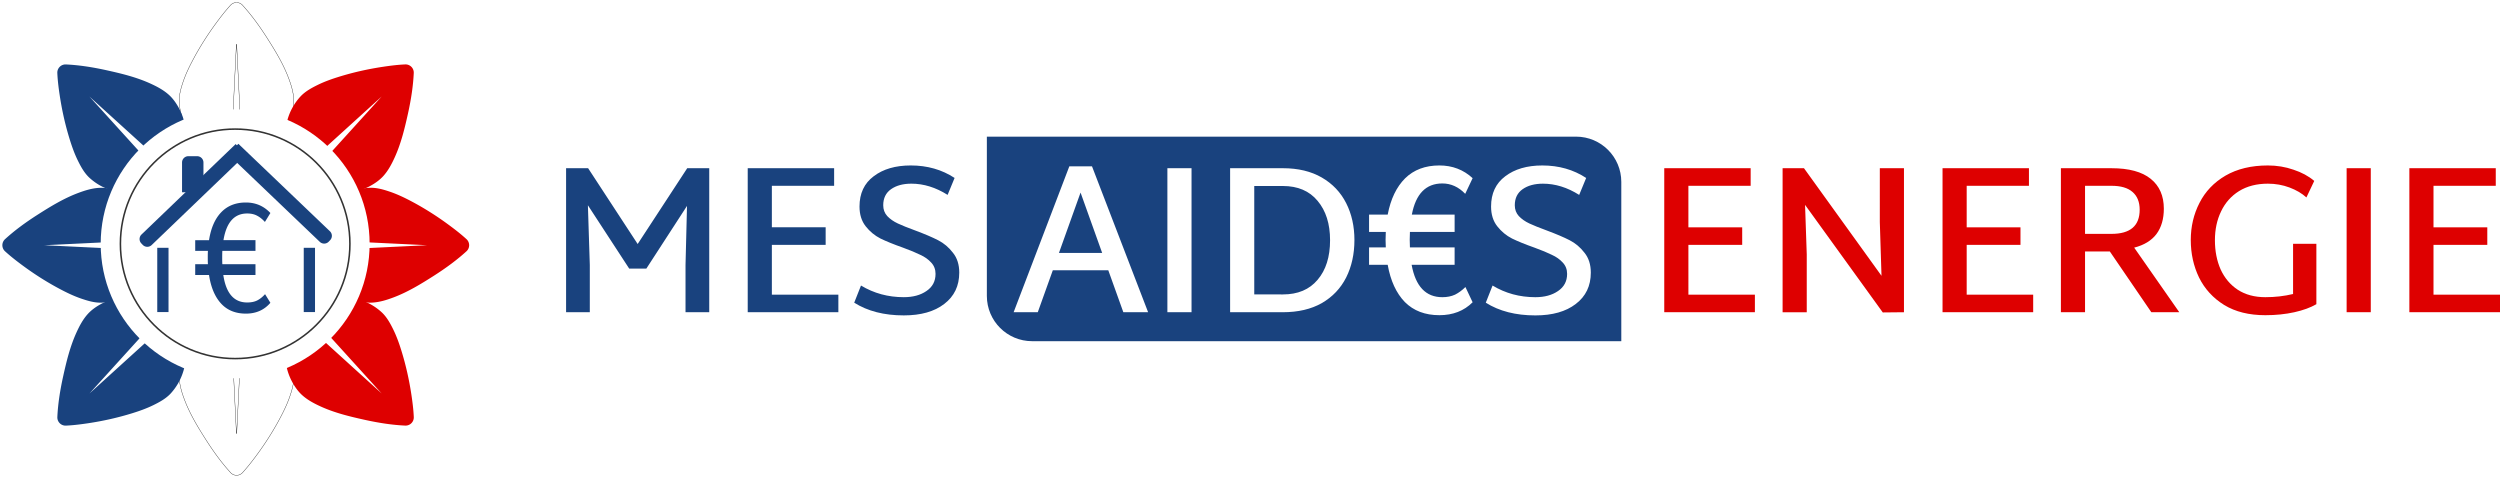 <svg xmlns="http://www.w3.org/2000/svg" width="3169.848" height="605.851" fill="none" xmlns:v="https://vecta.io/nano"><style><![CDATA[.B{color-interpolation-filters:sRGB}.C{flood-opacity:0}.D{fill:#19427e}.E{fill:#de0000}]]></style><path d="M1251.274 173.252h747.06c31.684 0 57.378 25.7 57.378 57.378V432.6h-747.06c-31.684 0-57.378-25.7-57.378-57.378zm-352 40.028v182.6H869.2v-59.882l1.88-74.92-51.557 79.484h-21.75l-52.363-80.3 2.417 75.725v59.882H717.76v-182.6h27.927l62.836 96.133 62.836-96.133zm163.722 160.3v22.288h-114.93v-182.6h109.56v22.288h-78.948v52.632h68.207v22.288h-68.207V373.6zm82.934 26.316c-24.88 0-45.822-5.37-62.83-16.112l8.595-21.75c16.284 9.846 34.37 14.77 54.233 14.77 11.636 0 21.218-2.596 28.735-7.787 7.7-5.192 11.544-12.442 11.544-21.75 0-5.73-1.87-10.562-5.634-14.5-3.58-3.938-8.148-7.16-13.7-9.667-5.37-2.685-12.715-5.73-22.022-9.13-11.636-4.117-21.127-7.966-28.47-11.547-7.333-3.76-13.6-8.95-18.797-15.575-5.187-6.624-7.78-14.948-7.78-24.973 0-16.65 6-29.45 17.994-38.4 11.992-9.13 27.656-13.695 46.992-13.695 20.943 0 39.464 5.28 55.576 15.843l-8.86 21.482c-15.033-9.488-30.34-14.232-45.914-14.232-10.57 0-19.153 2.327-25.786 6.982-6.62 4.654-9.926 11.457-9.926 20.408 0 5.37 1.698 9.936 5.095 13.695 3.58 3.76 8.056 6.892 13.426 9.398s12.715 5.46 22.022 8.86c11.992 4.475 21.666 8.593 29 12.352 7.344 3.76 13.6 9.04 18.797 15.843 5.37 6.624 8.056 15.038 8.056 25.242 0 16.828-6.357 30.075-19.06 39.742-12.53 9.667-29.63 14.5-51.296 14.5z" class="D"/><path d="M1405.253 342.71h-70.357l-19.06 53.17h-30.617l70.632-185.016h28.723l71.16 185.016h-31.41zm-7.78-22.02l-27.392-76.53-27.392 76.53zm82.704-107.41h30.617v182.6h-30.617zm146.394 0c19.336 0 35.804 3.938 49.414 11.815 13.6 7.877 23.892 18.707 30.88 32.492 6.977 13.784 10.466 29.36 10.466 46.724 0 17.723-3.49 33.566-10.466 47.53-6.99 13.784-17.282 24.615-30.88 32.492-13.6 7.698-30.077 11.547-49.414 11.547h-66.857v-182.6zm0 160.043c18.98 0 33.658-6.176 44.043-18.528 10.558-12.352 15.836-29.09 15.836-50.215 0-20.766-5.28-37.415-15.836-49.946-10.385-12.53-25.063-18.797-44.043-18.797h-36.25V373.32zm202.234 3.49c6.082 0 11.453-1.074 16.112-3.222 4.648-2.327 9.03-5.55 13.15-9.667l9.135 19.334c-10.925 10.92-24.97 16.38-42.16 16.38-18.085 0-32.67-5.55-43.768-16.65-10.925-11.278-18.177-27.032-21.758-47.26h-23.628v-22.02h21.218c-.184-2.148-.275-5.37-.275-9.667 0-4.475.092-7.787.275-9.936h-21.218v-22.02h23.628c3.764-19.692 11.108-34.998 22.022-45.918 11.097-10.92 25.602-16.38 43.504-16.38 16.467 0 30.525 5.37 42.16 16.112l-9.398 19.87c-8.412-8.772-18.085-13.158-29-13.158-20.77 0-33.658 13.158-38.673 39.474h54.245v22.02H1787.7c-.172 2.148-.264 5.46-.264 9.936 0 4.296.092 7.52.264 9.667h56.666v22.02h-54.51c5.003 27.4 17.982 41.085 38.937 41.085zm117.923 23.093c-24.9 0-45.833-5.37-62.84-16.112l8.595-21.75c16.295 9.846 34.37 14.77 54.245 14.77 11.636 0 21.207-2.596 28.735-7.787 7.69-5.192 11.544-12.442 11.544-21.75 0-5.73-1.882-10.562-5.646-14.5-3.58-3.938-8.136-7.16-13.7-9.667-5.37-2.685-12.715-5.73-22.022-9.13-11.636-4.117-21.127-7.966-28.46-11.547-7.344-3.76-13.6-8.95-18.797-15.575-5.198-6.624-7.792-14.948-7.792-24.973 0-16.65 6.002-29.45 17.994-38.4 11.992-9.13 27.656-13.695 46.992-13.695 20.943 0 39.476 5.28 55.588 15.843l-8.86 21.482c-15.044-9.488-30.353-14.232-45.925-14.232-10.558 0-19.153 2.327-25.774 6.982s-9.938 11.457-9.938 20.408c0 5.37 1.698 9.936 5.107 13.695 3.58 3.76 8.056 6.892 13.426 9.398s12.703 5.46 22 8.86c12.003 4.475 21.666 8.593 29 12.352 7.333 3.76 13.6 9.04 18.797 15.843 5.37 6.624 8.056 15.038 8.056 25.242 0 16.828-6.357 30.075-19.072 39.742-12.53 9.667-29.63 14.5-51.284 14.5z" fill="#fff"/><path d="M2225.1 373.6v22.288h-114.928v-182.6h109.557v22.288h-78.952v52.632H2209v22.288h-68.21V373.6zm189.014-160.31v182.6l-26.853.27-98.552-136.412 2.146 62.836v73.308h-30.617v-182.6h27.128l98.277 136.412-2.146-68.206V213.28zm163.837 160.31v22.288h-114.928v-182.6h109.557v22.288h-78.94v52.632h68.2v22.288h-68.2V373.6zm97.175-54.78h-31.42v77.068H2613.1v-182.6h64.183c22.022 0 38.58 4.475 49.678 13.426s16.65 21.572 16.65 37.862c0 13.068-3.133 23.81-9.398 32.223-6.266 8.235-15.664 13.963-28.195 17.186l57.194 81.9h-35.448zm-31.42-22.288h33.566c23.812 0 35.712-10.204 35.712-30.612 0-9.846-3.04-17.365-9.123-22.556-5.9-5.192-14.77-7.787-26.59-7.787h-33.566zm293.315 12.62v76.53c-7.344 4.296-16.65 7.698-27.932 10.204s-23.536 3.76-36.79 3.76c-20.587 0-37.95-4.296-52.088-12.89-14.15-8.772-24.8-20.408-31.96-34.91-6.977-14.5-10.477-30.344-10.477-47.53 0-17.007 3.672-32.67 11.017-46.992 7.333-14.5 18.35-26.047 33.027-34.64 14.86-8.593 32.763-12.89 53.706-12.89 11.453 0 22.286 1.8 32.487 5.37 10.385 3.4 19.164 8.145 26.325 14.232l-9.938 20.945c-5.726-5.192-12.887-9.398-21.482-12.62s-17.73-4.834-27.392-4.834c-14.138 0-26.313 3.133-36.515 9.398-10.03 6.266-17.638 14.86-22.825 25.78-5.198 10.74-7.792 22.914-7.792 36.52 0 13.784 2.42 26.137 7.253 37.057 5.015 10.92 12.256 19.513 21.746 25.78 9.674 6.266 21.3 9.398 34.91 9.398 12.36 0 24.076-1.343 35.184-4.028v-63.64zm38.363-95.865h30.617v182.6h-30.617zM3169.85 373.6v22.288h-114.928v-182.6h109.557v22.288h-78.952v52.632h68.21v22.288h-68.21V373.6z" class="E"/><defs><filter id="A" x="305.396" y="27.333" width="151.681" height="201.568" filterUnits="userSpaceOnUse" class="B"><feFlood result="A" class="C"/><feColorMatrix in="SourceAlpha" values="0 0 0 0 0 0 0 0 0 0 0 0 0 0 0 0 0 0 127 0"/><feOffset dx="1" dy="1"/><feGaussianBlur stdDeviation="1.5"/><feColorMatrix values="0 0 0 0 0 0 0 0 0 0 0 0 0 0 0 0 0 0 0.35 0"/><feBlend in2="A"/><feBlend in="SourceGraphic"/></filter><filter id="B" x="305.439" y="431.616" width="151.681" height="201.568" filterUnits="userSpaceOnUse" class="B"><feFlood result="A" class="C"/><feColorMatrix in="SourceAlpha" values="0 0 0 0 0 0 0 0 0 0 0 0 0 0 0 0 0 0 127 0"/><feOffset dx="1" dy="1"/><feGaussianBlur stdDeviation="1.5"/><feColorMatrix values="0 0 0 0 0 0 0 0 0 0 0 0 0 0 0 0 0 0 0.35 0"/><feBlend in2="A"/><feBlend in="SourceGraphic"/></filter><filter id="C" x="477.613" y="262.396" width="201.568" height="151.681" filterUnits="userSpaceOnUse" class="B"><feFlood result="A" class="C"/><feColorMatrix in="SourceAlpha" values="0 0 0 0 0 0 0 0 0 0 0 0 0 0 0 0 0 0 127 0"/><feOffset dx="1" dy="1"/><feGaussianBlur stdDeviation="1.5"/><feColorMatrix values="0 0 0 0 0 0 0 0 0 0 0 0 0 0 0 0 0 0 0.35 0"/><feBlend in2="A"/><feBlend in="SourceGraphic"/></filter><filter id="D" x="81.334" y="262.438" width="201.568" height="151.681" filterUnits="userSpaceOnUse" class="B"><feFlood result="A" class="C"/><feColorMatrix in="SourceAlpha" values="0 0 0 0 0 0 0 0 0 0 0 0 0 0 0 0 0 0 127 0"/><feOffset dx="1" dy="1"/><feGaussianBlur stdDeviation="1.5"/><feColorMatrix values="0 0 0 0 0 0 0 0 0 0 0 0 0 0 0 0 0 0 0.35 0"/><feBlend in2="A"/><feBlend in="SourceGraphic"/></filter><filter id="E" x="151.033" y="401" width="168.934" height="169" filterUnits="userSpaceOnUse" class="B"><feFlood result="A" class="C"/><feColorMatrix in="SourceAlpha" values="0 0 0 0 0 0 0 0 0 0 0 0 0 0 0 0 0 0 127 0"/><feOffset dx="1" dy="1"/><feGaussianBlur stdDeviation="1.5"/><feColorMatrix values="0 0 0 0 0 0 0 0 0 0 0 0 0 0 0 0 0 0 0.35 0"/><feBlend in2="A"/><feBlend in="SourceGraphic"/></filter><filter id="F" x="440.033" y="106" width="168.934" height="169" filterUnits="userSpaceOnUse" class="B"><feFlood result="A" class="C"/><feColorMatrix in="SourceAlpha" values="0 0 0 0 0 0 0 0 0 0 0 0 0 0 0 0 0 0 127 0"/><feOffset dx="1" dy="1"/><feGaussianBlur stdDeviation="1.5"/><feColorMatrix values="0 0 0 0 0 0 0 0 0 0 0 0 0 0 0 0 0 0 0.35 0"/><feBlend in2="A"/><feBlend in="SourceGraphic"/></filter><filter id="G" x="440" y="401.034" width="169" height="168.934" filterUnits="userSpaceOnUse" class="B"><feFlood result="A" class="C"/><feColorMatrix in="SourceAlpha" values="0 0 0 0 0 0 0 0 0 0 0 0 0 0 0 0 0 0 127 0"/><feOffset dx="1" dy="1"/><feGaussianBlur stdDeviation="1.5"/><feColorMatrix values="0 0 0 0 0 0 0 0 0 0 0 0 0 0 0 0 0 0 0.35 0"/><feBlend in2="A"/><feBlend in="SourceGraphic"/></filter><filter id="H" x="151" y="106.031" width="169" height="168.934" filterUnits="userSpaceOnUse" class="B"><feFlood result="A" class="C"/><feColorMatrix in="SourceAlpha" values="0 0 0 0 0 0 0 0 0 0 0 0 0 0 0 0 0 0 127 0"/><feOffset dx="1" dy="1"/><feGaussianBlur stdDeviation="1.5"/><feColorMatrix values="0 0 0 0 0 0 0 0 0 0 0 0 0 0 0 0 0 0 0.35 0"/><feBlend in2="A"/><feBlend in="SourceGraphic"/></filter><filter id="I" x="254.311" y="206" width="142.711" height="138.275" filterUnits="userSpaceOnUse" class="B"><feFlood result="A" class="C"/><feColorMatrix in="SourceAlpha" values="0 0 0 0 0 0 0 0 0 0 0 0 0 0 0 0 0 0 127 0"/><feOffset dy="4"/><feGaussianBlur stdDeviation="2"/><feColorMatrix values="0 0 0 0 0 0 0 0 0 0 0 0 0 0 0 0 0 0 0.25 0"/><feBlend in2="A"/><feBlend in="SourceGraphic"/></filter></defs><g transform="translate(-81.334 -27.333)"><g filter="url(#A)"><path d="M387.315 224.67l-6.878-142.063h-.4l-6.88 142.075c-12.018-1.148-23.79-5.238-34.045-12.318-18.997-13.12-30.776-34.68-31.508-57.678l-.004-.183c-.122-8.69 2.47-17.15 4.918-24.42 3.464-10.27 8.122-19.613 11.796-26.6 8.677-16.522 18.97-32.863 30.59-48.568 4.967-6.71 10.96-14.57 17.796-22.05a10.22 10.22 0 0 1 7.537-3.321 10.21 10.21 0 0 1 7.536 3.325c10.5 11.49 20.75 25.174 31.364 41.838 10.02 15.716 20.374 32.594 27.258 51.035 2.948 7.904 6.012 17.28 6.44 27.04.275 6.335-.78 13.44-3.143 21.122l.2.058-.2-.058c-3.456 11.245-9.725 21.633-18.127 30.035h0v.001h-.001a72.63 72.63 0 0 1-6.875 6.058c-10.974 8.494-24.017 13.398-37.374 14.685z" fill="#fff" stroke="#000" stroke-width=".4"/></g><g filter="url(#B)"><path d="M373.202 433.846l6.88 142.064h.4l6.878-142.075c12.018 1.147 23.792 5.238 34.045 12.318 18.997 13.118 30.777 34.68 31.51 57.677l.004.184c.122 8.7-2.47 17.15-4.918 24.42-3.464 10.27-8.123 19.612-11.797 26.6-8.676 16.52-18.968 32.862-30.59 48.568-4.967 6.71-10.96 14.57-17.796 22.05-1.93 2.113-4.67 3.32-7.536 3.32s-5.602-1.207-7.536-3.324c-10.49-11.5-20.75-25.174-31.365-41.838-10.02-15.717-20.373-32.594-27.258-51.035-2.948-7.905-6.01-17.28-6.44-27.04-.274-6.335.782-13.44 3.144-21.122l-.2-.058.2.058c3.456-11.246 9.724-21.633 18.126-30.035v-.001h.001a72.92 72.92 0 0 1 6.876-6.059c10.974-8.494 24.016-13.398 37.373-14.685z" fill="#fff" stroke="#000" stroke-width=".4"/></g><g filter="url(#C)" class="E"><path d="M675.182 337.237c0-2.924-1.23-5.715-3.386-7.684-7.49-6.843-15.356-12.842-22.066-17.8-15.713-11.626-32.063-21.923-48.594-30.605-7-3.675-16.353-8.34-26.64-11.81-7.27-2.448-15.76-5.05-24.488-4.928l-.187.004c-23.06.734-44.68 12.545-57.836 31.595-7.14 10.342-11.25 22.225-12.372 34.348l142.284 6.89-142.273 6.89c1.26 13.465 6.184 26.622 14.746 37.685a73.19 73.19 0 0 0 6.075 6.895c8.426 8.426 18.842 14.712 30.12 18.177 7.7 2.367 14.826 3.428 21.2 3.152 9.79-.43 19.192-3.503 27.1-6.452 18.463-6.893 35.356-17.256 51.072-27.277 16.67-10.62 30.366-20.886 41.866-31.385a10.41 10.41 0 0 0 3.389-7.684z"/></g><g filter="url(#D)" class="D"><path d="M83.333 337.28c0 2.923 1.23 5.714 3.386 7.684 7.49 6.842 15.355 12.84 22.066 17.81 15.713 11.627 32.063 21.924 48.594 30.605 7 3.676 16.353 8.34 26.64 11.81 7.27 2.448 15.76 5.05 24.488 4.93l.186-.004c23.06-.734 44.682-12.546 57.836-31.595 7.142-10.342 11.25-22.225 12.373-34.348l-142.285-6.89 142.273-6.89c-1.26-13.466-6.183-26.623-14.746-37.686a72.77 72.77 0 0 0-6.075-6.894c-8.425-8.426-18.84-14.712-30.12-18.178-7.698-2.366-14.826-3.427-21.19-3.152-9.79.43-19.192 3.504-27.1 6.453-18.463 6.893-35.356 17.256-51.072 27.277-16.672 10.62-30.366 20.885-41.866 31.385a10.41 10.41 0 0 0-3.39 7.684z"/></g><g filter="url(#E)" class="D"><path d="M156.08 562.95a10.41 10.41 0 0 0 7.828 3.038c10.134-.456 19.938-1.777 28.196-3.01 19.332-2.9 38.174-7.17 56.002-12.72 7.55-2.35 17.46-5.667 27.187-10.487 6.873-3.4 14.715-7.572 20.8-13.83l.13-.134c15.787-16.826 22.723-40.466 18.555-63.237-2.264-12.363-7.76-23.67-15.54-33.037l-105.48 95.74 95.73-105.473c-10.412-8.63-23.197-14.453-37.074-16.22a73.05 73.05 0 0 0-9.171-.579c-11.916 0-23.726 2.92-34.15 8.444-7.117 3.77-12.907 8.06-17.212 12.754-6.62 7.228-11.094 16.048-14.6 23.725-8.18 17.93-12.798 37.202-16.826 55.4-4.28 19.298-6.703 36.24-7.41 51.796a10.41 10.41 0 0 0 3.037 7.831z"/></g><g filter="url(#F)" class="E"><path d="M601.92 111.05a10.41 10.41 0 0 0-7.828-3.038c-10.134.456-19.938 1.777-28.196 3.01-19.332 2.9-38.174 7.17-56.002 12.72-7.55 2.35-17.46 5.667-27.187 10.487-6.873 3.4-14.715 7.572-20.8 13.83l-.13.134c-15.787 16.826-22.723 40.466-18.555 63.237 2.264 12.363 7.76 23.67 15.54 33.037l105.48-95.74-95.73 105.473c10.412 8.63 23.197 14.453 37.074 16.22a73.05 73.05 0 0 0 9.171.579c11.916 0 23.726-2.92 34.15-8.444 7.117-3.77 12.907-8.06 17.212-12.754 6.62-7.228 11.094-16.048 14.6-23.725 8.18-17.93 12.798-37.202 16.826-55.4 4.28-19.298 6.703-36.24 7.41-51.796a10.41 10.41 0 0 0-3.037-7.831z"/></g><g filter="url(#G)" class="E"><path d="M601.95 562.92a10.41 10.41 0 0 0 3.038-7.828c-.456-10.134-1.777-19.938-3.01-28.196-2.9-19.332-7.17-38.174-12.72-56.002-2.35-7.55-5.667-17.46-10.487-27.187-3.4-6.873-7.572-14.715-13.83-20.8l-.134-.13c-16.826-15.787-40.466-22.723-63.237-18.555-12.363 2.264-23.67 7.76-33.037 15.54l95.74 105.48-105.473-95.73c-8.63 10.412-14.453 23.197-16.22 37.074a73.05 73.05 0 0 0-.579 9.171c0 11.916 2.92 23.726 8.444 34.15 3.77 7.117 8.06 12.907 12.754 17.212 7.228 6.62 16.048 11.094 23.725 14.6 17.93 8.18 37.202 12.798 55.4 16.826 19.298 4.28 36.24 6.703 51.796 7.41a10.41 10.41 0 0 0 7.831-3.037z"/></g><g filter="url(#H)" class="D"><path d="M156.05 111.08a10.41 10.41 0 0 0-3.038 7.828c.456 10.134 1.777 19.938 3.01 28.196 2.9 19.332 7.17 38.174 12.72 56.002 2.35 7.55 5.667 17.46 10.487 27.187 3.4 6.873 7.572 14.715 13.83 20.8l.134.13c16.826 15.787 40.466 22.723 63.237 18.555 12.363-2.264 23.67-7.76 33.037-15.54l-95.74-105.48 105.473 95.73c8.63-10.412 14.453-23.197 16.22-37.074a73.05 73.05 0 0 0 .579-9.171c0-11.916-2.92-23.726-8.444-34.15-3.77-7.117-8.06-12.907-12.754-17.212-7.228-6.62-16.048-11.094-23.725-14.6-17.93-8.18-37.202-12.798-55.4-16.826-19.298-4.28-36.24-6.703-51.796-7.41a10.41 10.41 0 0 0-7.831 3.037z"/></g><circle stroke-width="11" stroke="#fff" fill="#fff" r="165" cy="336.5" cx="379.5"/><circle stroke-width="2" stroke-opacity=".8" stroke="#000" r="145.5" cy="336.5" cx="379.5"/><path d="M380.156 206l12.866 13.397-119.387 114.648a8 8 0 0 1-11.311-.229l-1.783-1.857a8 8 0 0 1 .229-11.311z" filter="url(#I)" class="D"/><path d="M339.3 271.1h-27.148v-37.722a8 8 0 0 1 8-8H331.3a8 8 0 0 1 8 8zm31.434-48.02l12.83-13.43L499.66 320.554a8 8 0 0 1 .259 11.311l-1.778 1.862a8 8 0 0 1-11.311.258zM280.72 341.558h14.288V423H280.72zm185.745 0h14.288V423h-14.288zm-71.745 69.298c5.04 0 9.286-.862 12.736-2.587 3.582-1.857 6.898-4.5 9.95-7.96l6.766 10.945c-7.828 9.154-18.176 13.73-31.044 13.73-13.134 0-23.615-4.245-31.442-12.736s-12.935-20.563-15.323-36.218H328.85V362.3h16.12c-.133-1.725-.2-4.444-.2-8.16 0-3.98.066-6.9.2-8.756h-16.12v-13.532h17.512c2.388-15.257 7.495-26.998 15.323-35.223 7.96-8.358 18.44-12.537 31.442-12.537 12.338 0 22.686 4.444 31.044 13.333l-6.965 11.343c-3.052-3.45-6.368-6.103-9.95-7.96-3.45-1.857-7.63-2.786-12.537-2.786-16.318 0-26.335 11.277-30.05 33.83h40.596v13.532h-42c-.133 1.857-.2 4.842-.2 8.955 0 3.582.066 6.235.2 7.96h42v13.73H364.47c3.45 23.217 13.532 34.825 30.248 34.825z" class="D"/></g></svg>